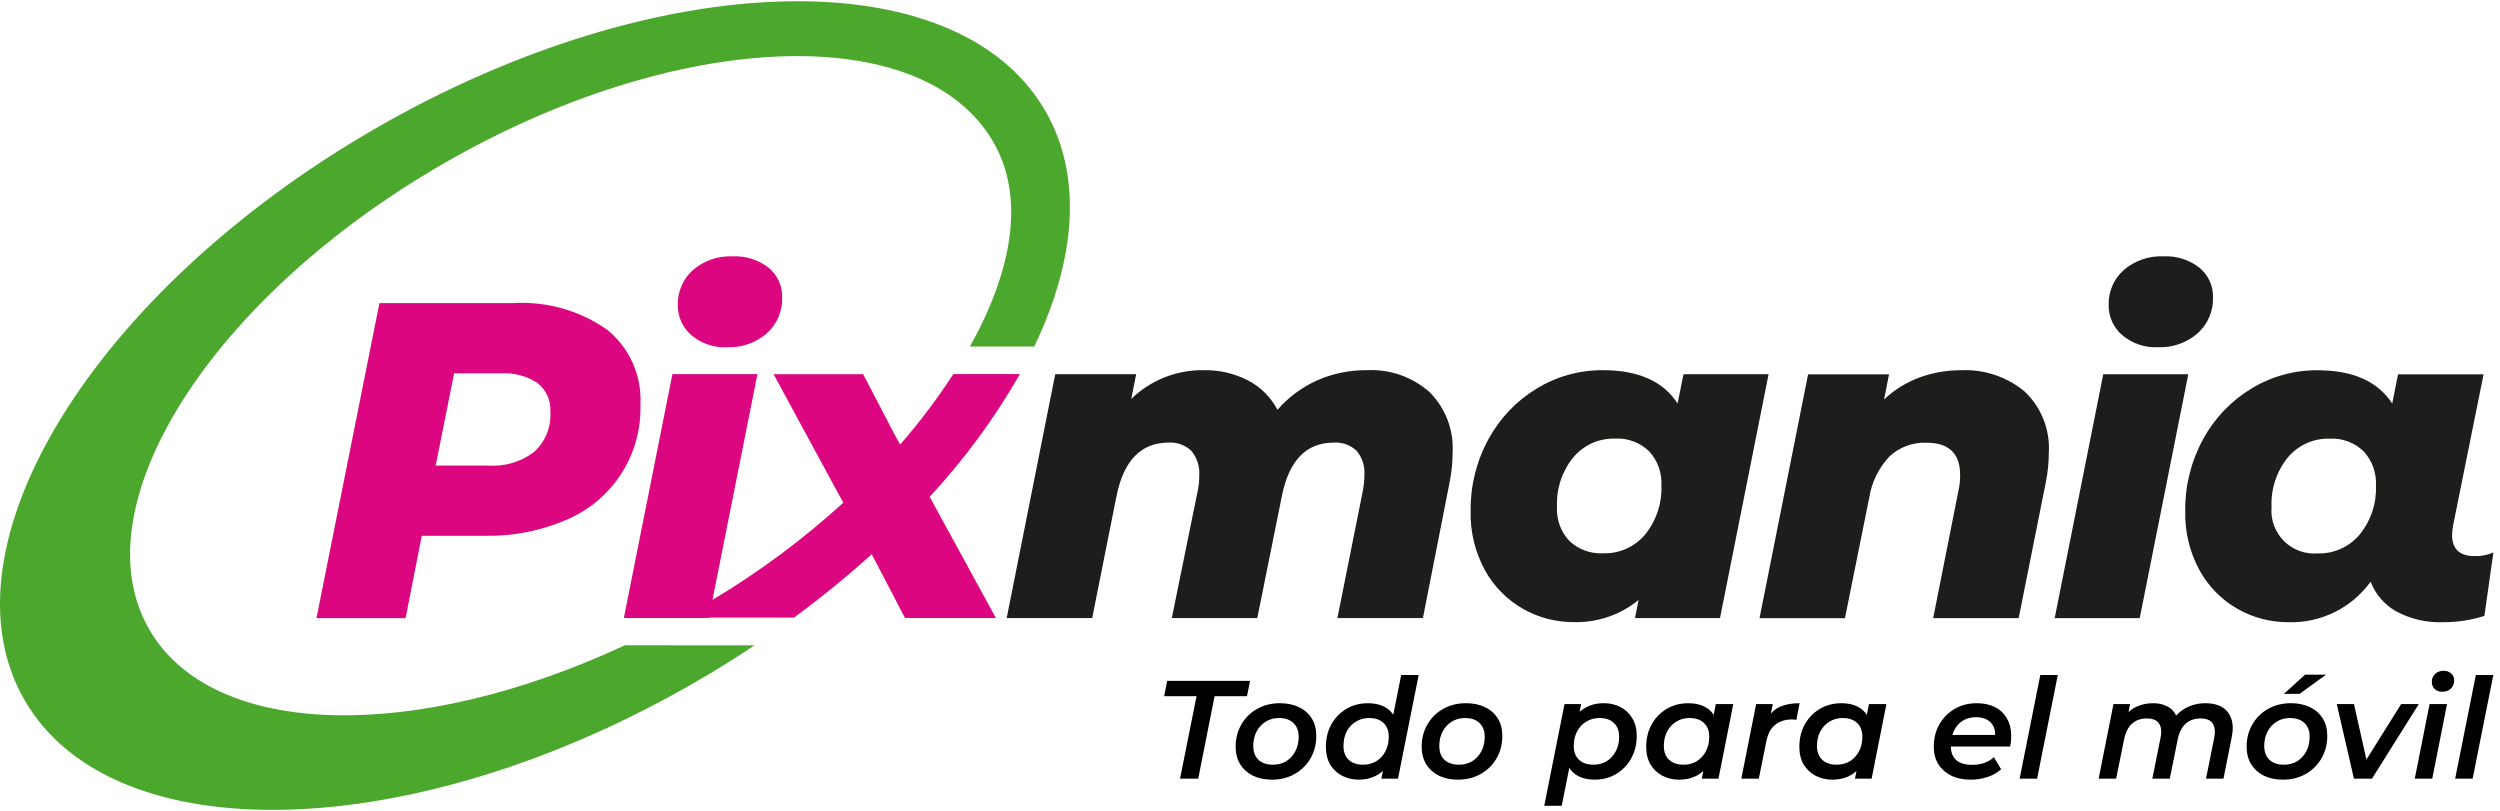 <svg width="1609" height="522" viewBox="0 0 1609 522" fill="none" xmlns="http://www.w3.org/2000/svg">
<path d="M402.162 415.303C267.386 478.089 136.894 475.832 96.043 405.081C50.493 326.193 135.192 192.031 285.213 105.411C435.233 18.79 593.774 12.527 639.312 91.416C659.94 127.138 651.49 174.182 624.264 223.019H665.647C692.56 166.947 696.901 113.155 672.766 71.378C615.941 -27.015 422.824 -21.922 241.422 82.815C60.02 187.552 -41.024 352.239 15.847 450.655C72.718 549.071 265.789 543.955 447.191 439.218C460.449 431.563 473.259 423.602 485.622 415.337L402.162 415.303Z" fill="#4CA82D"/>
<path d="M390.736 212.186C372.99 199.753 351.542 193.727 329.918 195.1H244.2L203.685 397.825H261.031L271.449 344.832H311.964C330.128 345.22 348.16 341.665 364.818 334.413C379.264 328.283 391.518 317.927 399.97 304.705C408.422 291.483 412.676 276.014 412.174 260.329C412.657 251.182 410.966 242.05 407.239 233.682C403.513 225.314 397.858 217.947 390.736 212.186V212.186ZM343.959 290.669C335.585 297.155 325.126 300.351 314.557 299.652H280.385L292.262 240.28H322.359C330.693 239.749 338.974 241.934 345.961 246.508C348.75 248.718 350.959 251.574 352.397 254.829C353.835 258.085 354.459 261.641 354.215 265.191C354.503 269.932 353.733 274.677 351.961 279.083C350.19 283.49 347.46 287.447 343.97 290.669H343.959Z" fill="#DB0680"/>
<path d="M444.899 215.661C451.257 221.081 459.439 223.878 467.784 223.486C477.211 223.91 486.441 220.694 493.563 214.504C496.787 211.591 499.338 208.011 501.039 204.013C502.74 200.015 503.55 195.695 503.414 191.352C503.505 187.738 502.77 184.151 501.265 180.863C499.761 177.575 497.526 174.674 494.732 172.38C488.163 167.198 479.937 164.574 471.581 164.994C462.222 164.549 453.049 167.71 445.952 173.827C442.8 176.637 440.298 180.101 438.623 183.978C436.947 187.854 436.138 192.05 436.252 196.272C436.185 199.94 436.926 203.578 438.42 206.928C439.914 210.278 442.126 213.26 444.899 215.661V215.661Z" fill="#DB0680"/>
<path d="M598.299 319.766C620.621 295.742 640.111 269.234 656.386 240.763H613.556C603.246 256.674 591.811 271.826 579.338 286.104L576.363 280.814L555.527 240.855H497.892L539.309 317.255L542.782 323.505C516.864 347.125 488.644 368.089 458.546 386.083L487.485 240.797H432.767L401.513 397.763H456.254V397.486H510.984C528.355 384.744 545.065 371.124 561.049 356.681L582.464 397.763H640.967L598.392 319.859L598.299 319.766Z" fill="#DB0680"/>
<path d="M919.847 252.158C925.018 257.265 929.036 263.419 931.632 270.208C934.228 276.996 935.34 284.261 934.895 291.515C934.878 298.034 934.199 304.535 932.869 310.916L915.784 397.803H860.753L876.959 316.715C877.725 313.096 878.112 309.407 878.116 305.707C878.551 300.03 876.73 294.41 873.046 290.068C871.097 288.244 868.793 286.84 866.278 285.944C863.763 285.048 861.09 284.679 858.426 284.859C840.855 284.859 829.753 296.153 825.123 318.741L809.195 397.803H754.176L770.683 316.715C771.48 313.199 771.869 309.602 771.84 305.996C772.253 300.28 770.436 294.625 766.77 290.219C764.842 288.351 762.544 286.91 760.023 285.986C757.503 285.063 754.817 284.679 752.139 284.859C734.389 284.859 723.199 296.346 718.569 319.32L702.931 397.803H647.9L679.154 240.837H731.245L728.061 256.765C734.268 250.729 741.61 245.984 749.664 242.804C757.717 239.625 766.321 238.075 774.978 238.244C784.734 238.087 794.381 240.325 803.072 244.761C811.237 248.976 817.909 255.599 822.183 263.734C829.252 255.629 837.996 249.156 847.812 244.761C857.898 240.347 868.808 238.125 879.818 238.244C894.459 237.524 908.809 242.512 919.847 252.158Z" fill="#1D1D1B"/>
<path d="M1303.12 252.023C1308.44 257.077 1312.58 263.236 1315.26 270.067C1317.93 276.898 1319.08 284.233 1318.61 291.554C1318.59 298.073 1317.91 304.574 1316.58 310.955L1299.22 397.842H1244.19L1260.39 316.176C1261.18 312.759 1261.57 309.263 1261.55 305.758C1261.55 291.867 1254.31 284.922 1239.83 284.922C1235.49 284.757 1231.15 285.453 1227.08 286.968C1223 288.484 1219.26 290.79 1216.08 293.754C1209.17 301.073 1204.63 310.308 1203.05 320.251L1187.41 397.865H1132.43L1163.69 240.899H1215.78L1212.6 257.105C1219.17 250.85 1226.96 246.019 1235.48 242.914C1243.93 239.835 1252.85 238.267 1261.84 238.283C1276.83 237.527 1291.57 242.431 1303.12 252.023V252.023Z" fill="#1D1D1B"/>
<path d="M1353.66 240.86H1408.39L1377.13 397.826H1322.4L1353.66 240.86ZM1365.82 215.66C1363.04 213.262 1360.82 210.281 1359.32 206.928C1357.81 203.575 1357.07 199.933 1357.13 196.259C1357.01 192.037 1357.82 187.841 1359.5 183.965C1361.17 180.088 1363.68 176.623 1366.83 173.814C1373.93 167.697 1383.1 164.536 1392.46 164.982C1400.81 164.561 1409.04 167.185 1415.61 172.367C1418.4 174.661 1420.64 177.562 1422.14 180.849C1423.65 184.137 1424.38 187.725 1424.29 191.339C1424.43 195.681 1423.62 200.001 1421.92 203.999C1420.22 207.997 1417.67 211.577 1414.45 214.491C1407.33 220.682 1398.1 223.898 1388.67 223.473C1380.35 223.854 1372.19 221.061 1365.85 215.66H1365.82Z" fill="#1D1D1B"/>
<path d="M1604.75 355.553L1598.96 396.392C1590.35 399.139 1581.37 400.506 1572.33 400.443C1561.86 400.846 1551.47 398.449 1542.24 393.498C1534.66 389.263 1528.82 382.497 1525.73 374.386C1519.7 382.73 1511.72 389.468 1502.48 394.012C1493.24 398.557 1483.03 400.769 1472.74 400.454C1461.32 400.499 1450.08 397.554 1440.15 391.912C1429.87 386.072 1421.4 377.503 1415.68 367.151C1409.28 355.456 1406.09 342.278 1406.42 328.952C1406.2 312.829 1410.14 296.923 1417.86 282.765C1425.11 269.347 1435.81 258.101 1448.84 250.179C1461.7 242.314 1476.49 238.2 1491.56 238.303C1514.34 238.303 1530.36 245.445 1539.63 259.729L1543.39 240.907H1598.43L1578.75 338.502C1578.43 340.417 1578.24 342.35 1578.17 344.289C1578.17 353.365 1583 357.902 1592.65 357.902C1596.81 358.052 1600.95 357.248 1604.75 355.553V355.553ZM1518.74 343.977C1525.96 335.083 1529.66 323.853 1529.16 312.41C1529.36 308.398 1528.77 304.385 1527.4 300.608C1526.03 296.83 1523.92 293.365 1521.19 290.416C1518.3 287.639 1514.86 285.487 1511.1 284.093C1507.34 282.699 1503.33 282.093 1499.33 282.313C1494.21 282.171 1489.13 283.192 1484.46 285.299C1479.79 287.407 1475.67 290.546 1472.39 294.479C1465.14 303.468 1461.43 314.801 1461.97 326.336C1461.62 330.341 1462.16 334.373 1463.53 338.15C1464.91 341.927 1467.09 345.358 1469.94 348.2C1472.78 351.043 1476.21 353.229 1479.99 354.605C1483.76 355.981 1487.8 356.514 1491.8 356.166C1496.92 356.302 1502 355.275 1506.67 353.162C1511.33 351.048 1515.45 347.904 1518.73 343.965L1518.74 343.977Z" fill="#1D1D1B"/>
<path d="M1083.55 240.857L1083.28 242.675L1083.47 240.857L1079.71 259.679C1070.45 245.395 1054.42 238.253 1031.63 238.253C1016.57 238.15 1001.77 242.264 988.92 250.129C975.885 258.053 965.19 269.299 957.932 282.715C950.218 296.874 946.279 312.78 946.495 328.902C946.165 342.228 949.36 355.405 955.755 367.102C961.473 377.453 969.942 386.022 980.226 391.862C990.153 397.502 1001.38 400.448 1012.8 400.405C1027.99 400.821 1042.82 395.764 1054.59 386.155L1052.27 397.8H1107L1138.26 240.834L1083.55 240.857ZM1010.06 348.164C1007.32 345.248 1005.2 341.807 1003.83 338.048C1002.46 334.289 1001.87 330.291 1002.09 326.297C1001.56 314.762 1005.26 303.43 1012.51 294.441C1015.79 290.508 1019.91 287.369 1024.58 285.261C1029.25 283.154 1034.33 282.133 1039.45 282.275C1043.45 282.055 1047.46 282.66 1051.22 284.054C1054.98 285.448 1058.42 287.601 1061.31 290.378C1064.04 293.327 1066.15 296.792 1067.52 300.57C1068.89 304.347 1069.49 308.36 1069.28 312.372C1069.78 323.814 1066.08 335.046 1058.86 343.939C1055.58 347.873 1051.46 351.012 1046.79 353.12C1042.12 355.227 1037.04 356.248 1031.92 356.105C1027.93 356.331 1023.93 355.743 1020.17 354.378C1016.42 353.013 1012.97 350.899 1010.06 348.164V348.164Z" fill="#1D1D1B"/>
<path d="M759.476 501.16L770.09 448.088H749.221L751.2 438.193H804.542L802.563 448.088H781.694L771.17 501.16H759.476ZM818.563 501.789C813.886 501.789 809.778 500.92 806.24 499.181C802.762 497.382 800.063 494.923 798.144 491.805C796.225 488.626 795.266 484.908 795.266 480.651C795.266 475.253 796.495 470.456 798.954 466.258C801.413 462 804.771 458.672 809.028 456.273C813.346 453.815 818.264 452.585 823.781 452.585C828.518 452.585 832.626 453.455 836.104 455.194C839.642 456.873 842.371 459.302 844.29 462.48C846.209 465.598 847.168 469.317 847.168 473.634C847.168 478.971 845.939 483.769 843.48 488.027C841.022 492.284 837.633 495.643 833.316 498.101C829.058 500.56 824.14 501.789 818.563 501.789ZM819.283 492.164C822.521 492.164 825.37 491.415 827.829 489.916C830.287 488.356 832.236 486.228 833.675 483.529C835.115 480.83 835.834 477.712 835.834 474.174C835.834 470.456 834.725 467.517 832.506 465.359C830.287 463.2 827.169 462.12 823.151 462.12C819.973 462.12 817.124 462.9 814.606 464.459C812.147 465.958 810.198 468.057 808.759 470.756C807.319 473.454 806.6 476.573 806.6 480.111C806.6 483.889 807.709 486.857 809.928 489.016C812.147 491.115 815.265 492.164 819.283 492.164ZM874.472 501.789C870.574 501.789 867.006 500.95 863.767 499.271C860.529 497.592 857.98 495.193 856.121 492.074C854.262 488.896 853.333 485.088 853.333 480.651C853.333 476.573 853.993 472.825 855.312 469.406C856.691 465.988 858.61 463.02 861.069 460.501C863.527 457.983 866.376 456.034 869.614 454.654C872.913 453.275 876.481 452.585 880.319 452.585C884.276 452.585 887.695 453.275 890.573 454.654C893.452 456.034 895.67 458.102 897.23 460.861C898.789 463.62 899.568 467.038 899.568 471.116C899.568 475.613 898.999 479.751 897.859 483.529C896.72 487.247 895.071 490.485 892.912 493.244C890.753 495.942 888.114 498.041 884.996 499.541C881.938 501.04 878.43 501.789 874.472 501.789ZM877.35 492.164C880.528 492.164 883.347 491.415 885.806 489.916C888.324 488.356 890.273 486.228 891.653 483.529C893.092 480.83 893.811 477.712 893.811 474.174C893.811 470.456 892.702 467.517 890.483 465.359C888.324 463.2 885.206 462.12 881.128 462.12C878.01 462.12 875.191 462.9 872.673 464.459C870.154 465.958 868.175 468.057 866.736 470.756C865.357 473.454 864.667 476.573 864.667 480.111C864.667 483.829 865.746 486.767 867.905 488.926C870.124 491.085 873.272 492.164 877.35 492.164ZM889.044 501.16L891.293 490.185L894.261 477.412L895.79 464.549L901.817 434.415H913.061L899.748 501.16H889.044ZM938.295 501.789C933.617 501.789 929.51 500.92 925.972 499.181C922.493 497.382 919.795 494.923 917.876 491.805C915.957 488.626 914.997 484.908 914.997 480.651C914.997 475.253 916.227 470.456 918.685 466.258C921.144 462 924.502 458.672 928.76 456.273C933.078 453.815 937.995 452.585 943.512 452.585C948.25 452.585 952.358 453.455 955.836 455.194C959.374 456.873 962.102 459.302 964.021 462.48C965.94 465.598 966.9 469.317 966.9 473.634C966.9 478.971 965.671 483.769 963.212 488.027C960.753 492.284 957.365 495.643 953.047 498.101C948.789 500.56 943.872 501.789 938.295 501.789ZM939.015 492.164C942.253 492.164 945.101 491.415 947.56 489.916C950.019 488.356 951.968 486.228 953.407 483.529C954.846 480.83 955.566 477.712 955.566 474.174C955.566 470.456 954.456 467.517 952.238 465.359C950.019 463.2 946.9 462.12 942.883 462.12C939.704 462.12 936.856 462.9 934.337 464.459C931.878 465.958 929.929 468.057 928.49 470.756C927.051 473.454 926.331 476.573 926.331 480.111C926.331 483.889 927.441 486.857 929.66 489.016C931.878 491.115 934.997 492.164 939.015 492.164ZM1026.44 501.789C1022.42 501.789 1018.94 501.07 1016 499.63C1013.07 498.131 1010.85 495.942 1009.35 493.064C1007.85 490.126 1007.16 486.497 1007.28 482.18C1007.4 476.183 1008.48 470.966 1010.52 466.528C1012.56 462.09 1015.41 458.672 1019.06 456.273C1022.78 453.815 1027.19 452.585 1032.29 452.585C1036.24 452.585 1039.81 453.425 1042.99 455.104C1046.17 456.723 1048.69 459.122 1050.55 462.3C1052.47 465.419 1053.42 469.197 1053.42 473.634C1053.42 477.712 1052.74 481.46 1051.36 484.878C1050.04 488.296 1048.15 491.265 1045.69 493.784C1043.23 496.302 1040.35 498.281 1037.05 499.72C1033.82 501.1 1030.28 501.789 1026.44 501.789ZM993.876 518.61L1006.92 453.125H1017.62L1015.47 464.099L1012.5 476.873L1010.88 489.736L1005.12 518.61H993.876ZM1025.54 492.164C1028.78 492.164 1031.63 491.415 1034.09 489.916C1036.54 488.356 1038.49 486.228 1039.93 483.529C1041.37 480.83 1042.09 477.712 1042.09 474.174C1042.09 470.456 1040.98 467.517 1038.76 465.359C1036.54 463.2 1033.43 462.12 1029.41 462.12C1026.23 462.12 1023.38 462.9 1020.86 464.459C1018.4 465.958 1016.45 468.057 1015.02 470.756C1013.58 473.454 1012.86 476.573 1012.86 480.111C1012.86 483.829 1013.97 486.767 1016.18 488.926C1018.4 491.085 1021.52 492.164 1025.54 492.164ZM1080.64 501.789C1076.74 501.789 1073.17 500.95 1069.94 499.271C1066.76 497.592 1064.21 495.193 1062.29 492.074C1060.43 488.896 1059.5 485.088 1059.5 480.651C1059.5 476.573 1060.16 472.825 1061.48 469.406C1062.86 465.988 1064.78 463.02 1067.24 460.501C1069.7 457.983 1072.54 456.034 1075.78 454.654C1079.08 453.275 1082.68 452.585 1086.58 452.585C1090.59 452.585 1094.04 453.305 1096.92 454.744C1099.86 456.183 1102.08 458.372 1103.58 461.311C1105.08 464.189 1105.77 467.787 1105.65 472.105C1105.53 478.042 1104.45 483.259 1102.41 487.757C1100.37 492.194 1097.52 495.643 1093.86 498.101C1090.2 500.56 1085.8 501.789 1080.64 501.789ZM1083.52 492.164C1086.76 492.164 1089.61 491.415 1092.06 489.916C1094.52 488.356 1096.47 486.228 1097.91 483.529C1099.35 480.83 1100.07 477.712 1100.07 474.174C1100.07 470.456 1098.96 467.517 1096.74 465.359C1094.52 463.2 1091.4 462.12 1087.39 462.12C1084.21 462.12 1081.36 462.9 1078.84 464.459C1076.38 465.958 1074.43 468.057 1072.99 470.756C1071.55 473.454 1070.84 476.573 1070.84 480.111C1070.84 483.829 1071.94 486.767 1074.16 488.926C1076.38 491.085 1079.5 492.164 1083.52 492.164ZM1095.3 501.16L1097.46 490.185L1100.52 477.412L1102.05 464.549L1104.3 453.125H1115.54L1106.01 501.16H1095.3ZM1120.72 501.16L1130.25 453.125H1140.96L1138.26 466.798L1137.27 462.84C1139.49 458.942 1142.31 456.273 1145.72 454.834C1149.14 453.335 1153.31 452.585 1158.23 452.585L1156.16 463.29C1155.68 463.17 1155.23 463.11 1154.81 463.11C1154.39 463.05 1153.91 463.02 1153.37 463.02C1148.99 463.02 1145.36 464.189 1142.49 466.528C1139.61 468.807 1137.69 472.465 1136.73 477.502L1131.96 501.16H1120.72ZM1179.2 501.789C1175.3 501.789 1171.73 500.95 1168.5 499.271C1165.32 497.592 1162.77 495.193 1160.85 492.074C1158.99 488.896 1158.06 485.088 1158.06 480.651C1158.06 476.573 1158.72 472.825 1160.04 469.406C1161.42 465.988 1163.34 463.02 1165.8 460.501C1168.26 457.983 1171.11 456.034 1174.34 454.654C1177.64 453.275 1181.24 452.585 1185.14 452.585C1189.16 452.585 1192.6 453.305 1195.48 454.744C1198.42 456.183 1200.64 458.372 1202.14 461.311C1203.64 464.189 1204.33 467.787 1204.21 472.105C1204.09 478.042 1203.01 483.259 1200.97 487.757C1198.93 492.194 1196.08 495.643 1192.42 498.101C1188.77 500.56 1184.36 501.789 1179.2 501.789ZM1182.08 492.164C1185.32 492.164 1188.17 491.415 1190.62 489.916C1193.08 488.356 1195.03 486.228 1196.47 483.529C1197.91 480.83 1198.63 477.712 1198.63 474.174C1198.63 470.456 1197.52 467.517 1195.3 465.359C1193.08 463.2 1189.97 462.12 1185.95 462.12C1182.77 462.12 1179.92 462.9 1177.4 464.459C1174.94 465.958 1172.99 468.057 1171.56 470.756C1170.12 473.454 1169.4 476.573 1169.4 480.111C1169.4 483.829 1170.51 486.767 1172.72 488.926C1174.94 491.085 1178.06 492.164 1182.08 492.164ZM1193.86 501.16L1196.02 490.185L1199.08 477.412L1200.61 464.549L1202.86 453.125H1214.1L1204.57 501.16H1193.86ZM1268.25 501.789C1263.45 501.789 1259.28 500.92 1255.74 499.181C1252.2 497.382 1249.45 494.923 1247.47 491.805C1245.55 488.626 1244.59 484.908 1244.59 480.651C1244.59 475.193 1245.79 470.366 1248.19 466.168C1250.59 461.97 1253.85 458.672 1257.99 456.273C1262.19 453.815 1266.96 452.585 1272.29 452.585C1276.79 452.585 1280.69 453.425 1283.99 455.104C1287.29 456.783 1289.83 459.212 1291.63 462.39C1293.49 465.509 1294.42 469.257 1294.42 473.634C1294.42 474.774 1294.36 475.943 1294.24 477.142C1294.12 478.342 1293.94 479.451 1293.7 480.471H1252.95L1254.21 473.005H1288.4L1283.81 475.523C1284.29 472.465 1284.08 469.916 1283.18 467.877C1282.28 465.838 1280.84 464.279 1278.86 463.2C1276.88 462.12 1274.51 461.581 1271.75 461.581C1268.46 461.581 1265.58 462.36 1263.12 463.919C1260.72 465.419 1258.86 467.577 1257.54 470.396C1256.22 473.154 1255.56 476.393 1255.56 480.111C1255.56 484.009 1256.67 487.007 1258.89 489.106C1261.17 491.205 1264.68 492.254 1269.42 492.254C1272.11 492.254 1274.69 491.835 1277.15 490.995C1279.61 490.096 1281.65 488.866 1283.27 487.307L1287.95 495.133C1285.43 497.352 1282.43 499.031 1278.95 500.17C1275.53 501.25 1271.96 501.789 1268.25 501.789ZM1299.83 501.16L1313.15 434.415H1324.39L1311.08 501.16H1299.83ZM1419.6 452.585C1423.8 452.585 1427.3 453.425 1430.12 455.104C1432.94 456.783 1434.92 459.272 1436.06 462.57C1437.2 465.808 1437.29 469.796 1436.33 474.534L1431.02 501.16H1419.78L1425.08 474.804C1425.86 470.846 1425.53 467.787 1424.1 465.628C1422.66 463.47 1420.05 462.39 1416.27 462.39C1412.37 462.39 1409.16 463.53 1406.64 465.808C1404.19 468.027 1402.48 471.475 1401.52 476.153L1396.48 501.16H1385.24L1390.54 474.804C1391.32 470.846 1390.99 467.787 1389.55 465.628C1388.11 463.47 1385.51 462.39 1381.73 462.39C1377.83 462.39 1374.62 463.53 1372.1 465.808C1369.64 468.027 1367.93 471.505 1366.98 476.243L1361.94 501.16H1350.69L1360.23 453.125H1370.93L1368.32 466.348L1366.44 462.48C1368.65 459.062 1371.41 456.573 1374.71 455.014C1378.07 453.395 1381.73 452.585 1385.69 452.585C1388.8 452.585 1391.56 453.125 1393.96 454.205C1396.36 455.224 1398.28 456.813 1399.72 458.972C1401.22 461.071 1402.09 463.679 1402.33 466.798L1396.93 465.628C1399.39 461.311 1402.54 458.072 1406.37 455.914C1410.27 453.695 1414.68 452.585 1419.6 452.585ZM1469.23 501.789C1464.55 501.789 1460.44 500.92 1456.9 499.181C1453.42 497.382 1450.72 494.923 1448.81 491.805C1446.89 488.626 1445.93 484.908 1445.93 480.651C1445.93 475.253 1447.16 470.456 1449.62 466.258C1452.07 462 1455.43 458.672 1459.69 456.273C1464.01 453.815 1468.93 452.585 1474.44 452.585C1479.18 452.585 1483.29 453.455 1486.77 455.194C1490.3 456.873 1493.03 459.302 1494.95 462.48C1496.87 465.598 1497.83 469.317 1497.83 473.634C1497.83 478.971 1496.6 483.769 1494.14 488.027C1491.68 492.284 1488.3 495.643 1483.98 498.101C1479.72 500.56 1474.8 501.789 1469.23 501.789ZM1469.94 492.164C1473.18 492.164 1476.03 491.415 1478.49 489.916C1480.95 488.356 1482.9 486.228 1484.34 483.529C1485.78 480.83 1486.5 477.712 1486.5 474.174C1486.5 470.456 1485.39 467.517 1483.17 465.359C1480.95 463.2 1477.83 462.12 1473.81 462.12C1470.63 462.12 1467.79 462.9 1465.27 464.459C1462.81 465.958 1460.86 468.057 1459.42 470.756C1457.98 473.454 1457.26 476.573 1457.26 480.111C1457.26 483.889 1458.37 486.857 1460.59 489.016C1462.81 491.115 1465.93 492.164 1469.94 492.164ZM1469.94 446.559L1483.53 434.235H1497.02L1480.02 446.559H1469.94ZM1515 501.16L1503.94 453.125H1515L1524.54 495.493H1518.87L1545.4 453.125H1556.74L1526.6 501.16H1515ZM1554.14 501.16L1563.68 453.125H1574.92L1565.39 501.16H1554.14ZM1571.86 445.209C1569.82 445.209 1568.17 444.61 1566.91 443.41C1565.71 442.151 1565.12 440.652 1565.12 438.913C1565.12 436.874 1565.8 435.165 1567.18 433.785C1568.62 432.406 1570.48 431.716 1572.76 431.716C1574.74 431.716 1576.36 432.316 1577.62 433.515C1578.88 434.655 1579.51 436.064 1579.51 437.743C1579.51 439.962 1578.82 441.761 1577.44 443.14C1576.06 444.52 1574.2 445.209 1571.86 445.209ZM1580.14 501.16L1593.46 434.415H1604.7L1591.39 501.16H1580.14Z" fill="black"/>
</svg>
